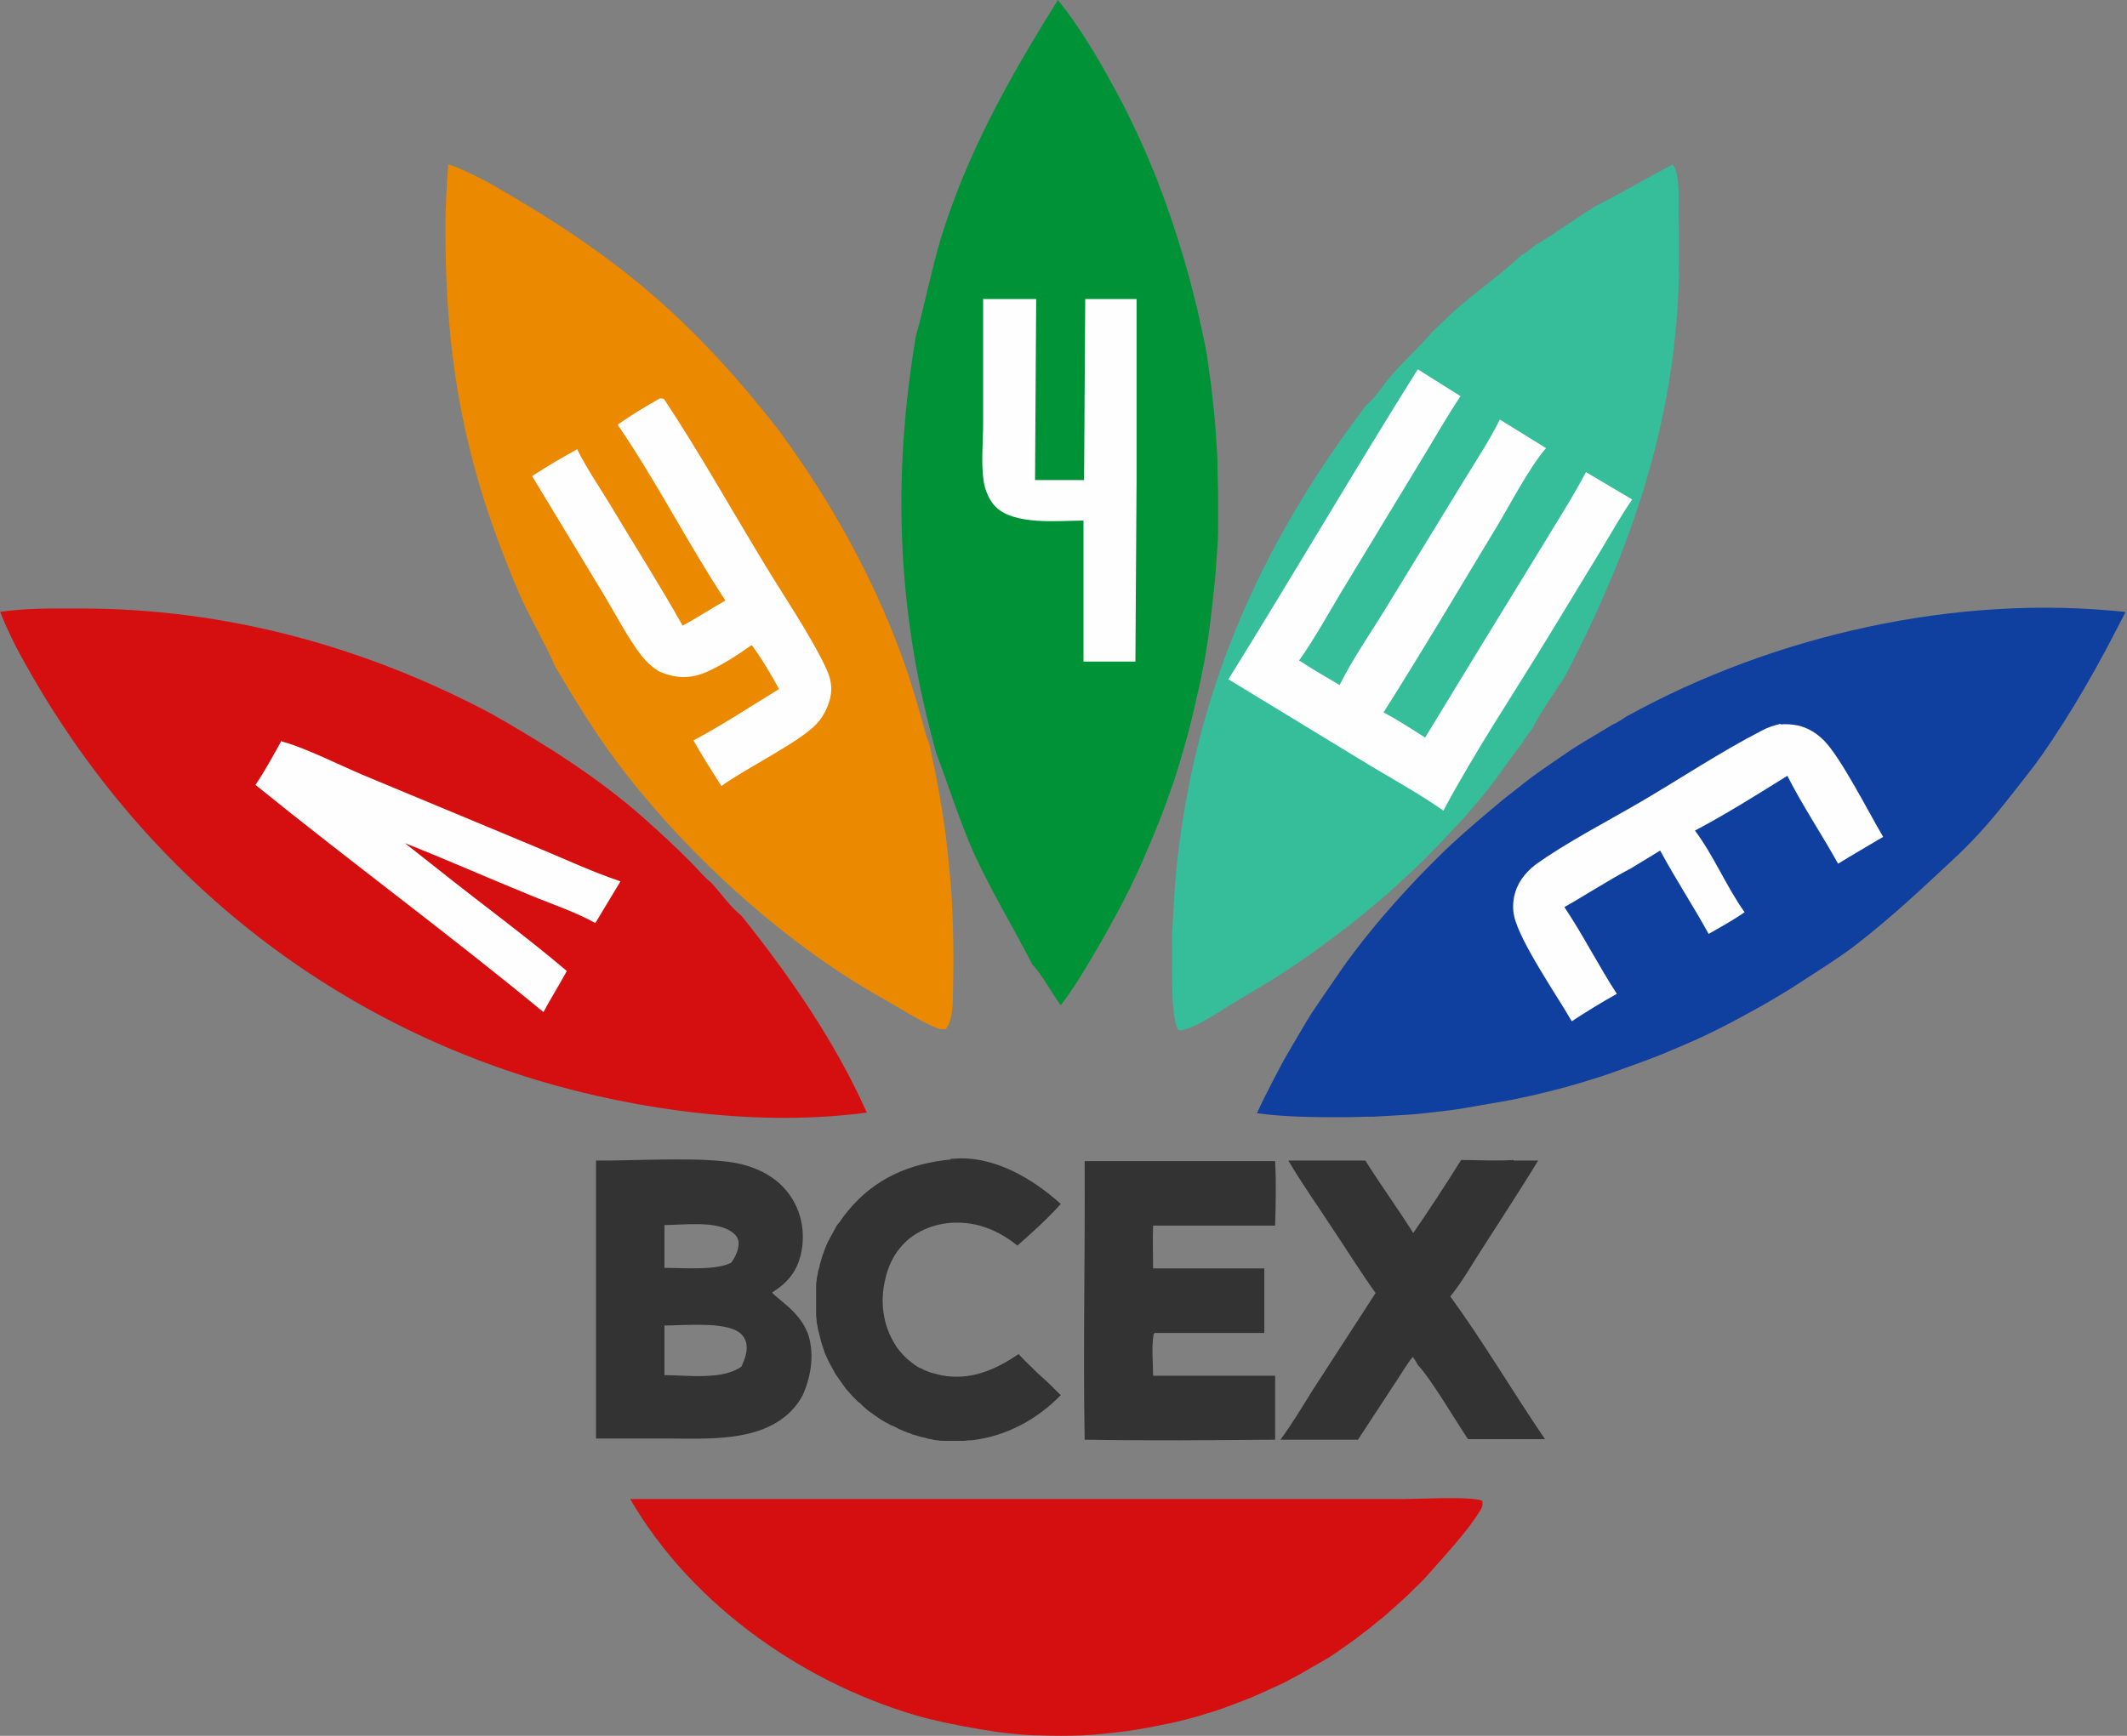 <?xml version="1.0" encoding="UTF-8"?> <svg xmlns="http://www.w3.org/2000/svg" width="98" height="80" viewBox="0 0 98 80" fill="none"><rect x="0" y="0" width="98" height="80" fill="#808080" stroke="none"/><path d="M43.776 53.407C43.803 53.407 43.829 53.407 43.881 53.407C45.747 53.223 47.56 54.302 48.874 55.486C48.269 56.17 47.56 56.801 46.877 57.406C46.351 56.985 45.799 56.67 45.143 56.486C44.17 56.222 43.093 56.328 42.226 56.854C41.438 57.327 40.965 58.117 40.781 58.985C40.544 59.985 40.676 61.09 41.254 61.984C41.306 62.09 41.385 62.168 41.438 62.247C41.517 62.326 41.569 62.405 41.648 62.484C41.727 62.563 41.806 62.642 41.884 62.695C41.963 62.773 42.042 62.826 42.147 62.905C42.226 62.958 42.331 63.037 42.436 63.063C42.541 63.115 42.62 63.168 42.725 63.194C42.83 63.247 42.935 63.273 43.041 63.3C43.146 63.326 43.251 63.352 43.356 63.379C44.696 63.642 45.852 63.142 46.929 62.405C47.218 62.721 47.534 63.01 47.823 63.3C48.191 63.615 48.532 63.957 48.874 64.299C47.77 65.431 46.351 66.194 44.775 66.378C44.67 66.378 44.565 66.378 44.459 66.404C44.354 66.404 44.249 66.404 44.144 66.404C44.039 66.404 43.934 66.404 43.829 66.404C43.724 66.404 43.619 66.404 43.514 66.404C43.408 66.404 43.303 66.404 43.198 66.378C43.093 66.378 42.988 66.352 42.883 66.325C42.778 66.325 42.673 66.273 42.568 66.246C42.462 66.246 42.357 66.194 42.252 66.167C42.147 66.141 42.042 66.115 41.937 66.062C41.832 66.036 41.727 65.983 41.648 65.957C41.543 65.904 41.438 65.878 41.359 65.825C41.254 65.773 41.175 65.72 41.07 65.694C40.965 65.641 40.886 65.589 40.781 65.536C40.676 65.483 40.597 65.431 40.518 65.378C40.439 65.326 40.334 65.247 40.255 65.194C40.176 65.141 40.071 65.062 39.993 65.01C39.914 64.931 39.835 64.878 39.756 64.799C39.677 64.72 39.599 64.641 39.52 64.589C39.441 64.51 39.362 64.431 39.283 64.352C39.204 64.273 39.152 64.194 39.073 64.115C38.994 64.036 38.942 63.957 38.863 63.852C38.81 63.773 38.731 63.668 38.679 63.589C38.626 63.51 38.547 63.405 38.495 63.326C38.442 63.221 38.39 63.142 38.337 63.037C38.285 62.931 38.232 62.852 38.18 62.747C38.127 62.642 38.101 62.563 38.048 62.458C37.996 62.353 37.969 62.247 37.943 62.168C37.917 62.09 37.864 61.958 37.838 61.853C37.812 61.747 37.785 61.642 37.759 61.537C37.733 61.432 37.707 61.327 37.68 61.221C37.68 61.116 37.628 61.011 37.628 60.906C37.628 60.8 37.602 60.695 37.602 60.59C37.602 60.485 37.602 60.379 37.602 60.274C37.602 60.169 37.602 60.064 37.602 59.958C37.602 59.853 37.602 59.748 37.602 59.643C37.602 59.537 37.602 59.432 37.602 59.327C37.602 59.222 37.602 59.117 37.628 59.011C37.628 58.906 37.654 58.801 37.68 58.696C37.68 58.59 37.733 58.485 37.759 58.38C37.759 58.275 37.812 58.169 37.838 58.064C37.864 57.959 37.891 57.854 37.943 57.748C37.969 57.643 38.022 57.538 38.048 57.459C38.101 57.354 38.127 57.248 38.18 57.17C38.232 57.064 38.285 56.985 38.337 56.88C38.39 56.775 38.442 56.696 38.495 56.591C38.547 56.486 38.6 56.407 38.679 56.328C38.731 56.249 38.81 56.144 38.863 56.065C38.915 55.986 38.994 55.907 39.073 55.801C40.308 54.302 41.911 53.618 43.829 53.434L43.776 53.407Z" fill="#333333"></path><path d="M69.739 53.487C70.107 53.487 70.501 53.487 70.869 53.487C70.054 54.829 69.187 56.145 68.346 57.46C67.847 58.223 67.4 59.038 66.822 59.749C68.372 61.88 69.713 64.169 71.184 66.326H67.637C67.085 65.511 65.929 63.538 65.325 62.906C65.246 62.748 65.193 62.669 65.088 62.538C64.773 62.932 64.51 63.406 64.221 63.827L62.566 66.353H58.992C59.544 65.616 60.017 64.8 60.516 64.011L63.38 59.591C62.697 58.644 62.066 57.618 61.41 56.644C60.726 55.592 59.991 54.566 59.36 53.487C60.542 53.487 61.725 53.487 62.907 53.487C63.617 54.619 64.405 55.697 65.114 56.828C65.876 55.724 66.612 54.592 67.321 53.461C68.11 53.461 68.924 53.514 69.739 53.461V53.487Z" fill="#333333"></path><path d="M49.975 53.512H58.751C58.804 54.511 58.777 55.485 58.751 56.485H53.128C53.102 57.142 53.128 57.8 53.128 58.458H58.252V61.431H53.207L53.154 61.483C53.049 62.089 53.128 62.773 53.128 63.404C54.994 63.404 56.886 63.404 58.751 63.404C58.751 64.377 58.751 65.377 58.751 66.351C55.835 66.377 52.892 66.403 49.975 66.351C49.896 62.089 50.002 57.8 49.975 53.512Z" fill="#333333"></path><path d="M37.183 61.377C36.815 60.404 35.633 59.746 35.58 59.562C36.263 59.141 36.71 58.615 36.894 57.826C37.104 56.957 36.973 56.01 36.5 55.247C35.948 54.353 35.081 53.879 34.109 53.642C32.532 53.274 29.221 53.511 27.461 53.484V66.297C28.538 66.297 29.616 66.297 30.693 66.297C32.585 66.297 34.976 66.481 36.421 65.061C36.631 64.85 36.815 64.613 36.973 64.324C37.393 63.403 37.551 62.298 37.183 61.351V61.377ZM30.614 56.458C31.481 56.458 32.979 56.247 33.714 56.773C33.898 56.905 34.004 57.036 34.03 57.247C34.056 57.562 33.872 57.957 33.688 58.194C33.005 58.562 31.428 58.431 30.614 58.431V56.484V56.458ZM34.161 62.982C33.294 63.614 31.665 63.377 30.614 63.377V61.088C31.507 61.088 33.058 60.93 33.872 61.298C34.109 61.404 34.292 61.588 34.371 61.851C34.476 62.219 34.319 62.64 34.161 62.982Z" fill="#333333"></path><path d="M64.218 69.087C65.085 69.113 67.686 68.929 68.29 69.165C68.343 69.376 68.264 69.534 68.133 69.718C67.686 70.428 67.082 71.112 66.53 71.744C66.32 71.981 66.109 72.217 65.899 72.454C65.689 72.691 65.479 72.928 65.242 73.138C65.006 73.375 64.796 73.585 64.559 73.796C64.323 74.006 64.086 74.217 63.85 74.427C63.613 74.638 63.351 74.822 63.114 75.032C62.851 75.217 62.615 75.427 62.352 75.611C62.089 75.796 61.827 75.98 61.564 76.164C61.301 76.348 61.038 76.506 60.749 76.664C60.487 76.822 60.198 76.979 59.935 77.137C59.646 77.295 59.383 77.427 59.094 77.585C58.805 77.716 58.516 77.848 58.227 77.979C57.938 78.111 57.649 78.242 57.36 78.347C57.071 78.453 56.755 78.584 56.467 78.689C56.178 78.795 55.862 78.9 55.573 78.979C55.258 79.084 54.969 79.163 54.654 79.242C54.338 79.321 54.049 79.4 53.734 79.453C53.103 79.584 52.446 79.716 51.816 79.794C51.159 79.873 50.528 79.952 49.871 79.979C49.215 80.005 48.558 80.005 47.901 79.979C47.244 79.979 46.587 79.9 45.956 79.821C44.853 79.663 43.749 79.453 42.672 79.189C37.207 77.716 31.899 74.033 29.035 69.087H64.218Z" fill="#D50F0F"></path><path d="M0 28.202C1.209 28.018 2.496 28.044 3.731 28.044C10.379 28.044 16.764 29.781 22.623 32.885C25.119 34.306 27.563 35.832 29.717 37.752C30.427 38.384 31.11 39.015 31.793 39.699C32.108 40.015 32.45 40.436 32.791 40.699C33.212 41.173 33.685 41.83 34.158 42.199C36.391 44.988 38.467 47.987 39.938 51.276C35.051 51.933 29.454 51.197 24.725 49.776C14.241 46.593 5.859 39.463 0.736 29.807C0.473 29.281 0.21 28.728 0 28.176V28.202Z" fill="#D50F0F"></path><path d="M12.978 34.174C13.95 34.41 15.684 35.279 16.683 35.7L24.513 38.962C25.853 39.514 27.193 40.146 28.586 40.62L27.43 42.54C26.431 41.988 25.275 41.619 24.224 41.172C22.358 40.409 20.519 39.593 18.654 38.857L20.256 40.12C22.201 41.672 24.224 43.145 26.116 44.75C25.774 45.382 25.38 46.013 25.038 46.644C20.703 43.066 16.157 39.725 11.77 36.173C12.216 35.516 12.584 34.831 12.978 34.121V34.174Z" fill="#FEFEFE"></path><path d="M74.94 33.02C81.746 29.258 90.18 27.363 97.931 28.205C96.749 30.547 95.514 32.757 94.016 34.888C93.964 34.967 93.885 35.046 93.832 35.151C92.886 36.361 91.888 37.703 90.811 38.808L90.285 39.334C88.709 40.808 87.185 42.255 85.477 43.57C84.689 44.175 83.822 44.701 82.981 45.254C82.587 45.517 82.192 45.754 81.798 45.991C81.404 46.227 80.984 46.464 80.59 46.675C80.195 46.885 79.775 47.122 79.355 47.332C78.934 47.543 78.514 47.753 78.094 47.938C77.673 48.122 77.253 48.306 76.806 48.49C76.386 48.674 75.939 48.832 75.519 48.99C75.072 49.148 74.651 49.306 74.205 49.463C73.758 49.621 73.311 49.753 72.891 49.884C72.444 50.016 71.998 50.148 71.551 50.253C71.104 50.358 70.658 50.489 70.211 50.568C69.764 50.674 69.291 50.753 68.845 50.831C68.398 50.91 67.925 50.989 67.478 51.068C67.032 51.147 66.559 51.2 66.112 51.252C65.639 51.305 65.192 51.358 64.719 51.384C64.246 51.41 63.8 51.437 63.327 51.463C62.854 51.463 62.407 51.489 61.934 51.489C60.594 51.489 59.254 51.489 57.914 51.305C58.124 50.831 58.361 50.384 58.597 49.911C58.834 49.463 59.07 48.99 59.333 48.543C59.596 48.095 59.858 47.648 60.121 47.201C60.384 46.754 60.673 46.333 60.962 45.912C61.251 45.491 61.54 45.07 61.829 44.649C62.118 44.228 62.433 43.833 62.749 43.412C63.064 43.018 63.379 42.623 63.721 42.228C64.062 41.834 64.404 41.439 64.746 41.071C65.087 40.702 65.455 40.308 65.797 39.966C66.165 39.597 66.532 39.229 66.9 38.887C67.268 38.545 67.662 38.203 68.056 37.861C68.45 37.519 68.845 37.203 69.239 36.861C69.633 36.545 70.053 36.23 70.447 35.914C70.868 35.598 71.288 35.309 71.709 35.02C72.129 34.73 72.549 34.441 72.996 34.178C73.443 33.914 73.863 33.651 74.31 33.388C74.52 33.309 74.73 33.152 74.94 33.02Z" fill="#0F409F"></path><path d="M82.035 33.386C82.298 33.359 82.587 33.386 82.85 33.438C83.297 33.544 83.691 33.78 84.032 34.122C84.821 34.912 86.108 37.464 86.765 38.569C86.056 38.99 85.373 39.384 84.689 39.805C83.927 38.437 83.06 37.148 82.351 35.754C80.958 36.622 79.539 37.516 78.094 38.279C78.961 39.437 79.539 40.858 80.38 42.041C79.855 42.41 79.277 42.726 78.725 43.041C78.015 41.752 77.201 40.516 76.491 39.2L75.151 40.016C74.1 40.568 73.102 41.226 72.077 41.805C72.944 43.094 73.654 44.515 74.495 45.804C73.785 46.198 73.102 46.619 72.419 47.067C71.736 45.883 70.028 43.41 69.765 42.226C69.634 41.647 69.765 41.015 70.106 40.516C70.29 40.252 70.501 40.042 70.737 39.858C72.156 38.832 74.1 37.832 75.624 36.938C77.464 35.859 79.277 34.648 81.168 33.675C81.457 33.517 81.72 33.438 82.035 33.359V33.386Z" fill="#FEFEFE"></path><path d="M77.04 7.551C77.512 8.077 77.276 9.734 77.355 10.471V12.287C77.329 12.287 77.355 12.655 77.355 12.655C77.223 19.337 75.148 25.389 72.073 31.229C71.574 31.992 71.022 32.755 70.602 33.571C70.471 33.781 70.26 33.992 70.155 34.229C69.472 35.071 68.894 36.018 68.185 36.833C67.791 37.307 67.397 37.754 66.976 38.201C66.556 38.649 66.135 39.096 65.715 39.517C65.294 39.938 64.848 40.359 64.375 40.78C63.928 41.201 63.455 41.595 62.982 41.99C62.509 42.385 62.036 42.753 61.537 43.121C61.038 43.489 60.565 43.858 60.066 44.2C59.566 44.542 59.041 44.884 58.542 45.2C58.016 45.515 57.491 45.831 56.965 46.147C56.282 46.541 55.126 47.383 54.39 47.489L54.259 47.436C53.891 46.594 54.049 44.252 53.996 43.2C54.075 41.832 54.127 40.438 54.311 39.096C55.284 31.335 58.279 24.81 62.982 18.627C63.219 18.522 63.902 17.522 64.138 17.259C64.585 16.759 65.084 16.285 65.531 15.812L65.978 15.312L66.687 14.628C67.764 13.602 68.999 12.786 70.103 11.76C70.339 11.629 70.549 11.445 70.76 11.287C71.706 10.734 72.573 10.076 73.519 9.498C74.727 8.893 75.883 8.182 77.092 7.577L77.04 7.551Z" fill="#36BD9A"></path><path d="M65.242 16.969L67.292 18.258C66.609 19.284 66.004 20.363 65.374 21.389L61.8 27.282C61.169 28.334 60.565 29.439 59.856 30.439C60.46 30.834 61.091 31.202 61.721 31.57C62.299 30.413 63.061 29.308 63.745 28.203L67.397 22.231C67.975 21.284 68.605 20.336 69.105 19.337L71.233 20.652C70.445 21.573 69.604 23.204 68.973 24.256C67.239 27.124 65.531 30.018 63.745 32.833C64.401 33.175 65.032 33.596 65.663 33.991L68.132 29.939L71.18 24.967C71.811 23.915 72.494 22.862 73.072 21.757C73.782 22.178 74.491 22.599 75.201 23.02C74.675 23.783 74.202 24.625 73.729 25.414L71.312 29.387C69.709 32.018 67.949 34.649 66.503 37.359C65.452 36.622 64.27 35.964 63.166 35.306L56.598 31.307C59.541 26.572 62.352 21.757 65.321 17.021L65.242 16.969Z" fill="#FEFEFE"></path><path d="M48.74 0C49.87 1.394 50.763 2.973 51.604 4.552C51.84 4.972 52.05 5.42 52.261 5.867C52.471 6.314 52.681 6.762 52.865 7.209C53.049 7.656 53.259 8.103 53.417 8.577C53.601 9.024 53.758 9.498 53.916 9.945C54.074 10.419 54.231 10.866 54.363 11.339C54.52 11.813 54.652 12.287 54.783 12.76C54.914 13.234 55.02 13.707 55.151 14.181C55.256 14.654 55.361 15.128 55.466 15.628C55.571 16.101 55.65 16.601 55.703 17.075C55.782 17.548 55.834 18.048 55.887 18.522C55.939 19.022 55.992 19.495 56.018 19.995C56.044 20.495 56.097 20.969 56.097 21.468C56.097 21.968 56.123 22.442 56.123 22.942C56.123 23.442 56.123 23.915 56.123 24.415C56.123 24.915 56.071 25.389 56.044 25.889C56.018 26.388 55.965 26.862 55.913 27.362C55.834 28.072 55.755 28.783 55.65 29.493C55.545 30.203 55.414 30.914 55.256 31.624C55.098 32.334 54.941 33.018 54.757 33.729C54.573 34.413 54.363 35.123 54.152 35.807C53.916 36.491 53.679 37.175 53.417 37.833C53.154 38.491 52.865 39.175 52.576 39.833C52.287 40.49 51.972 41.122 51.63 41.779C51.288 42.411 50.947 43.042 50.579 43.674C50.053 44.568 49.502 45.515 48.871 46.331C48.451 45.752 48.004 44.91 47.557 44.437C46.664 42.7 45.666 41.069 44.851 39.28C44.194 37.78 43.721 36.255 43.143 34.728C41.33 28.283 41.094 22.074 42.197 15.496C42.618 13.997 42.907 12.471 43.353 10.971C44.562 7.051 46.506 3.578 48.661 0.132L48.74 0Z" fill="#009236"></path><path d="M45.324 13.784H47.741L47.689 22.124C48.451 22.124 49.186 22.124 49.948 22.124L50.001 13.784C50.789 13.784 51.577 13.784 52.366 13.784V22.203L52.313 30.491H49.922V23.992C48.766 23.992 46.717 24.229 45.849 23.334C45.56 23.019 45.403 22.624 45.324 22.203C45.193 21.335 45.298 20.361 45.298 19.493V13.758L45.324 13.784Z" fill="#FEFEFE"></path><path d="M20.681 7.574C21.285 7.785 21.837 8.074 22.415 8.364C28.222 11.652 31.796 14.572 35.921 19.887C38.259 23.07 40.151 26.464 41.517 30.148C41.859 31.069 42.148 32.016 42.411 32.963C42.542 33.358 42.621 33.857 42.805 34.226C43.015 35.173 43.199 36.094 43.357 37.041C43.514 37.988 43.646 38.935 43.724 39.909C43.83 40.856 43.882 41.829 43.908 42.776C43.935 43.75 43.935 44.697 43.908 45.67C43.908 46.17 43.908 47.065 43.567 47.433C43.488 47.433 43.409 47.433 43.33 47.433C42.621 47.223 41.281 46.354 40.571 45.96C36 43.381 31.454 39.198 28.327 34.989C27.329 33.647 26.462 32.2 25.595 30.753C25.095 29.595 24.412 28.49 23.913 27.333C21.443 21.571 20.523 16.782 20.523 10.547C20.523 9.547 20.576 8.574 20.655 7.574H20.681Z" fill="#EB8900"></path><path d="M30.454 18.363C30.533 18.363 30.559 18.363 30.611 18.416C32.214 20.836 33.659 23.415 35.157 25.888C36.024 27.335 37.443 29.413 38.1 30.887C38.258 31.255 38.336 31.597 38.284 31.992C38.205 32.492 37.968 32.991 37.627 33.36C36.812 34.228 34.343 35.412 33.239 36.227C32.792 35.517 32.346 34.833 31.951 34.123C33.292 33.412 34.605 32.544 35.893 31.755C35.499 31.044 35.105 30.36 34.632 29.729C34.001 30.176 33.239 30.676 32.503 30.992C31.741 31.308 31.084 31.255 30.349 30.939C30.033 30.729 29.797 30.518 29.561 30.229C28.904 29.361 28.378 28.335 27.826 27.414L24.516 21.941C25.199 21.494 25.882 21.099 26.591 20.705C27.038 21.599 27.616 22.441 28.142 23.309C29.245 25.151 30.401 26.966 31.452 28.834C32.135 28.466 32.766 28.045 33.423 27.677C31.689 25.046 30.244 22.178 28.457 19.573C29.087 19.126 29.744 18.732 30.401 18.363H30.454Z" fill="#FEFEFE"></path></svg> 